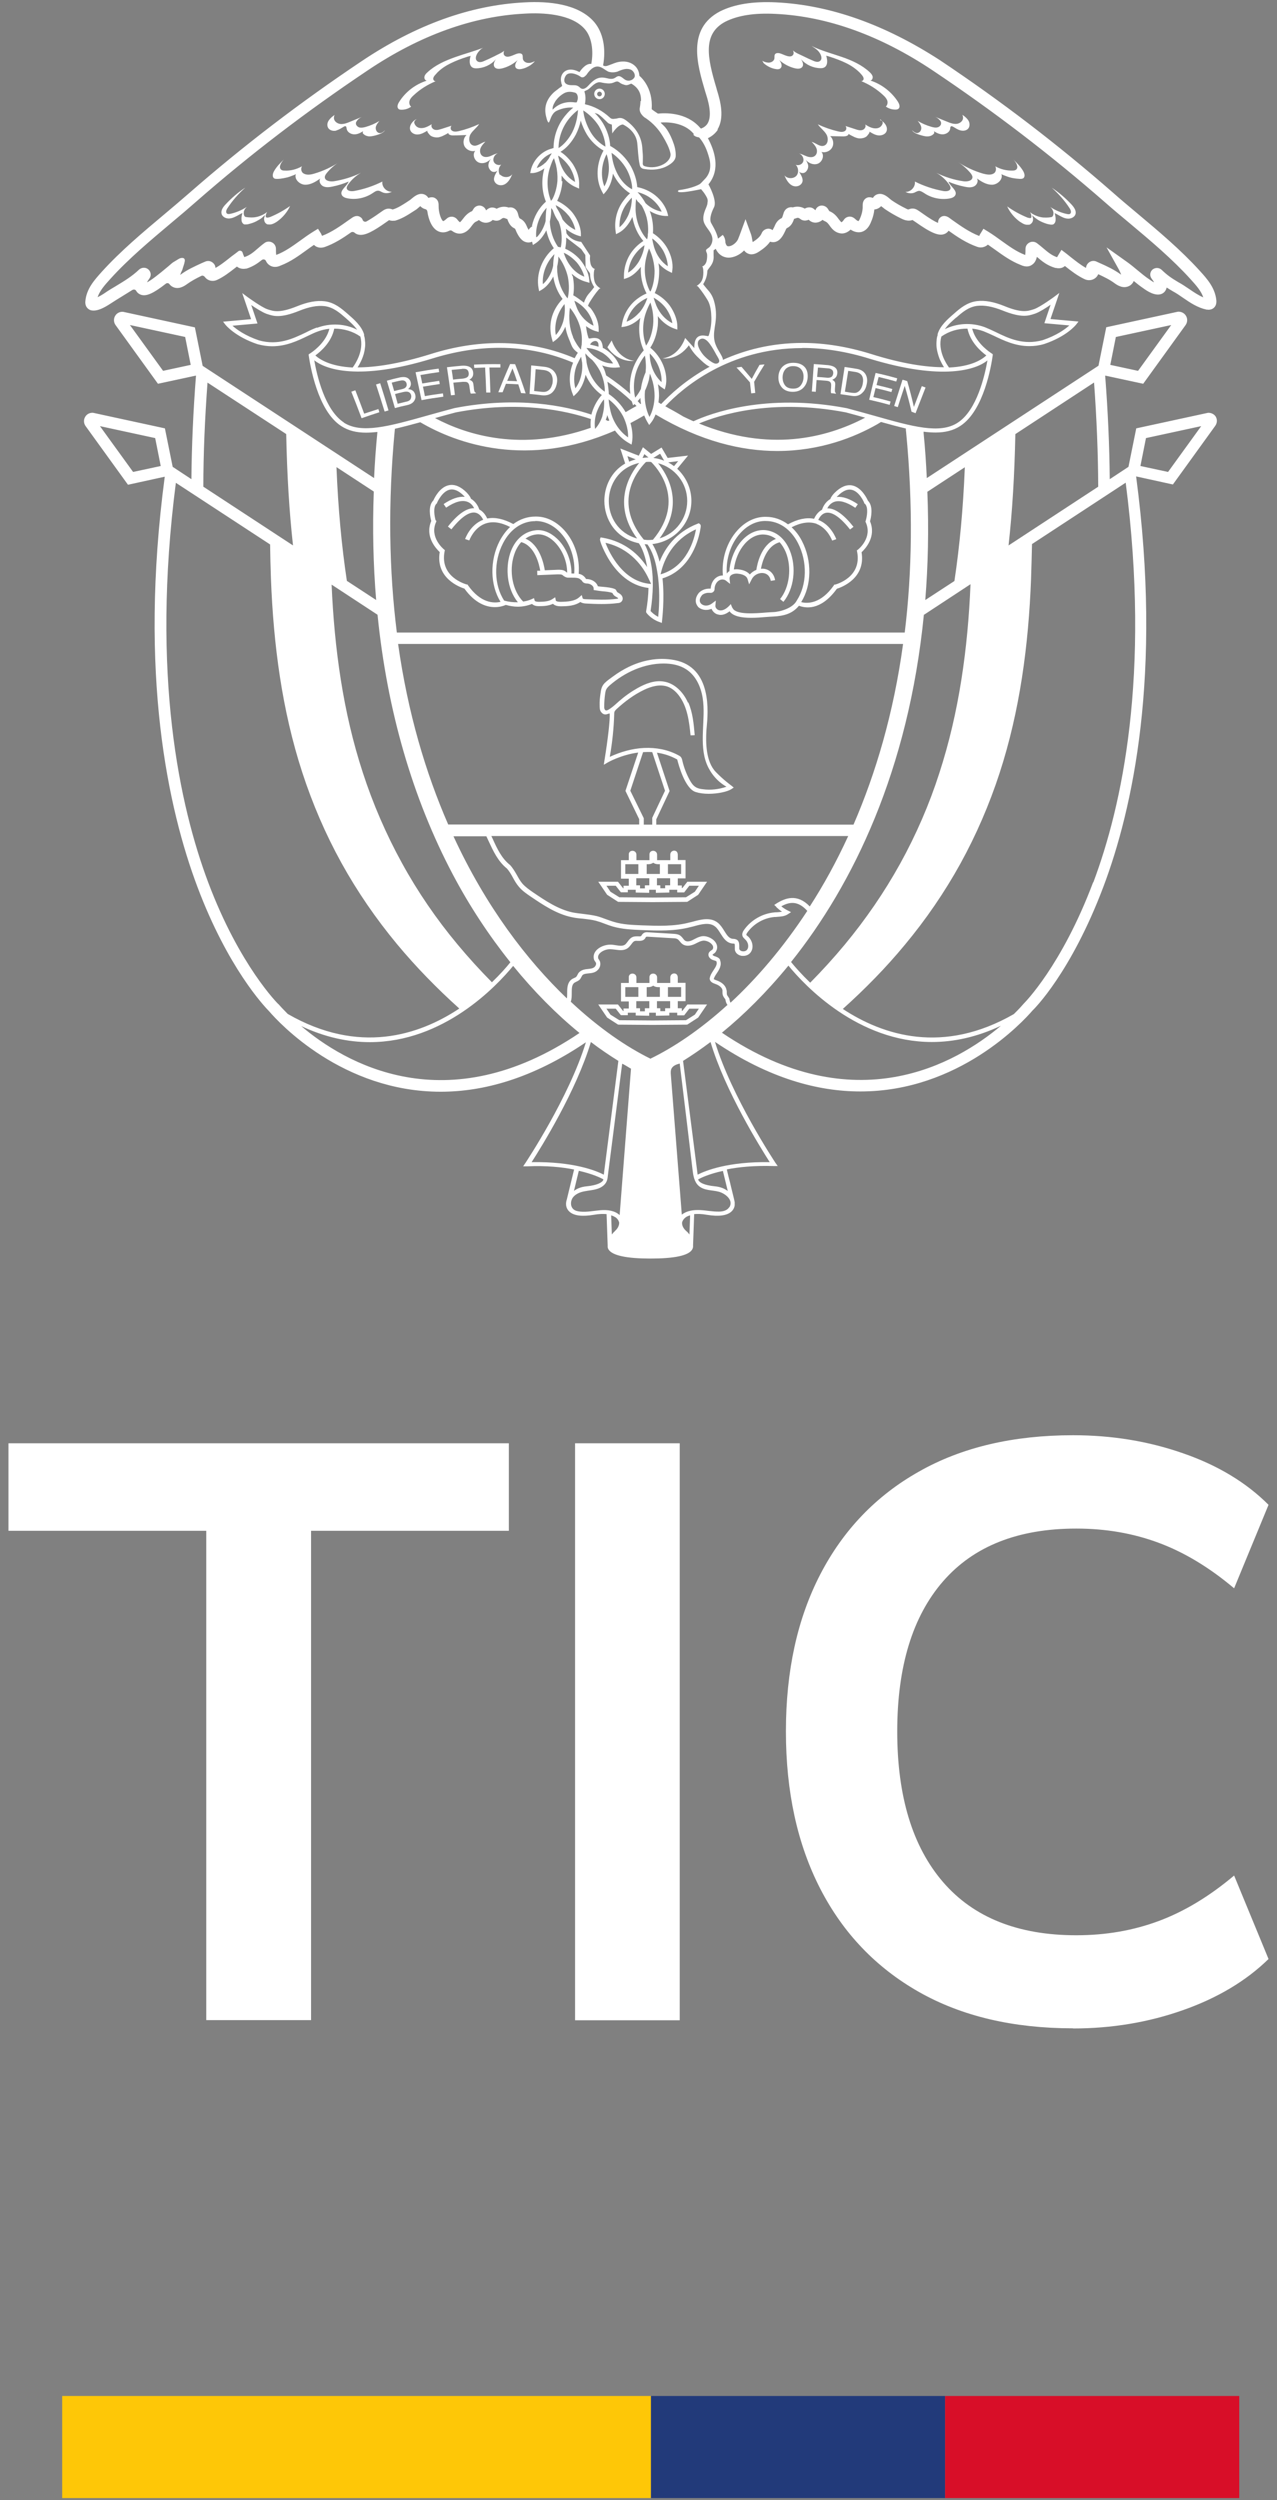 <?xml version="1.0" encoding="UTF-8"?>
<svg id="Layer_1" xmlns="http://www.w3.org/2000/svg" version="1.1" viewBox="0 0 92 180">
  <rect x="0" y="0" width="92" height="180" fill="#808080" stroke="none"/>
  <!-- Generator: Adobe Illustrator 29.0.1, SVG Export Plug-In . SVG Version: 2.1.0 Build 192)  -->
  <defs>
    <style>
      .st0 {
        fill: #223a7a;
      }

      .st1 {
        fill: #fff;
      }

      .st2 {
        fill: #fec707;
      }

      .st3 {
        fill: #d80e28;
      }
    </style>
  </defs>
  <polygon class="st1" points="14.86 145.44 14.86 110.21 .61 110.21 .61 103.91 36.66 103.91 36.66 110.21 22.41 110.21 22.41 145.44 14.86 145.44"/>
  <rect class="st1" x="41.43" y="103.91" width="7.54" height="41.54"/>
  <path class="st1" d="M77.31,146.03c-4.32,0-8.02-.87-11.11-2.62-3.08-1.75-5.45-4.22-7.1-7.42-1.65-3.2-2.48-6.98-2.48-11.34s.83-8.13,2.48-11.31c1.65-3.18,4.01-5.65,7.1-7.39,3.08-1.75,6.79-2.62,11.11-2.62,2.79,0,5.43.43,7.92,1.3,2.49.86,4.55,2.1,6.16,3.71l-2.48,6.01c-1.77-1.49-3.57-2.58-5.42-3.27-1.85-.69-3.83-1.03-5.95-1.03-4.2,0-7.4,1.27-9.6,3.8-2.2,2.53-3.3,6.14-3.3,10.81s1.1,8.29,3.3,10.84c2.2,2.55,5.4,3.83,9.6,3.83,2.12,0,4.1-.34,5.95-1.03,1.85-.69,3.65-1.78,5.42-3.27l2.48,6.01c-1.61,1.57-3.66,2.8-6.16,3.68-2.49.88-5.14,1.32-7.92,1.32"/>
  <path class="st1" d="M50.26,43.66c.21.23.6.34,1,.17.07.17.21.32.39.39.09.03.18.05.27.05.21,0,.43-.09.64-.26.26.37.89.47,1.55.47.38,0,.77-.03,1.1-.06.19-.01.35-.03.47-.03.83-.04,1.42-.22,1.88-.78.42.16,1.54.42,2.73-1.22.34-.11,2.09-.75,1.78-2.63.26-.24,1.08-1.11.61-2.23.07-.24.26-1.08-.15-1.48-.08-.18-.46-.96-1.13-1.1-.41-.08-.84.1-1.27.53-.06.06-.25.26-.31.45-.39.22-.55.62-.6.77-.31.16-.49.47-.57.65-.56-.11-1.19.02-1.88.4-.47-.35-1.01-.54-1.58-.54h0c-.75-.02-1.49.33-2.07.98-.76.84-1.15,2.07-1.04,3.24-.16,0-.32.04-.46.14-.25.17-.4.47-.42.81h0s0,0,0,0c-.33-.02-.61.08-.83.28-.36.42-.27.81-.08,1.02M58.83,37.72c.8.31,1.12,1.19,1.12,1.2l.3-.1s-.36-1.03-1.3-1.39c0,0,0,0,0,0,.09-.18.26-.46.56-.51.31-.06.86.1,1.73,1.2l.25-.19c-.71-.9-1.35-1.35-1.89-1.33.08-.16.23-.36.48-.46.39-.15.91,0,1.54.42l.18-.26c-.58-.39-1.09-.57-1.52-.52.02-.03.05-.06.08-.08.35-.35.68-.5.98-.44.58.11.92.93.92.94v.04s.04.02.04.02c.29.25.15.97.07,1.23l-.02.06.02.05c.51,1.11-.52,1.94-.56,1.97l-.08.06.02.09c.36,1.85-1.51,2.35-1.59,2.37h-.06s-.03.06-.03.06c-.93,1.32-1.88,1.32-2.35,1.2.76-1.21.79-2.98.06-4.39-.2-.4-.46-.73-.75-1,.69-.35,1.3-.43,1.82-.24M50.56,42.86c.18-.17.44-.19.57-.18.13.02.21-.02.26-.07.05-.04.1-.12.09-.23.01-.23.12-.45.29-.57.17-.12.39-.12.54,0l.29.23-.04-.37c0-.1.02-.18.09-.24.12-.11.35-.16.56-.12.13.01.56.08.65.39l.11.37.18-.35c.19-.38.58-.5.85-.46.29.04.48.25.53.56l.31-.05c-.07-.45-.37-.75-.79-.82-.08-.01-.15-.01-.23,0,.09-.48.4-1.66,1.35-1.91.17.19.32.43.44.71.45,1.1.27,2.55-.41,3.38l.24.2c.76-.92.96-2.48.46-3.7-.35-.85-.96-1.37-1.74-1.46-.62-.06-1.24.21-1.74.78-.46.52-.76,1.23-.86,2,0,.02,0,.11-.01.17-.04.02-.08.05-.11.08-.03.03-.06.06-.08.1-.07-1.05.28-2.15.97-2.91.52-.58,1.18-.9,1.84-.88h0c.95,0,1.8.58,2.32,1.59.69,1.34.65,3.02-.09,4.14-.28.55-1.21.82-1.73.83-.12,0-.29.02-.48.03-.75.06-2.14.18-2.4-.3l-.05-.08-.09-.23c-.22.26-.55.55-.89.43-.12-.05-.24-.18-.22-.33l.03-.35-.28.21c-.31.23-.64.17-.79,0-.14-.15-.11-.38.07-.59M52.87,41c.09-.71.36-1.36.78-1.84.43-.49.95-.73,1.47-.67.29.03.55.14.78.31-1.08.43-1.35,1.83-1.41,2.23-.18.07-.34.18-.47.33-.16-.19-.43-.32-.77-.36-.11-.02-.24-.02-.38,0"/>
  <path class="st1" d="M31.68,39.75c-.31,1.88,1.44,2.52,1.78,2.63.78,1.08,1.6,1.33,2.19,1.33.38,0,.66-.1.79-.16.29.08.58.13.86.13.35,0,.7-.07,1.03-.2.09.09.24.17.54.16.3,0,.66-.02.97-.17.11.12.3.18.56.18.52,0,1.02-.04,1.41-.31.09.06.21.1.38.11.76.04,1.55.07,2.31-.03.18,0,.31-.1.35-.24.04-.15-.03-.31-.18-.42-.03-.02-.06-.04-.09-.06-.05-.03-.11-.06-.13-.09,0-.01-.01-.02-.02-.04-.02-.04-.04-.08-.08-.13l-.05-.03c-.23-.1-.54-.13-.85-.16-.13-.01-.26-.02-.38-.04-.09-.3-.42-.5-.76-.52-.03,0-.08,0-.09-.01-.01,0-.03-.04-.04-.06-.01-.02-.02-.03-.04-.05-.12-.15-.28-.23-.45-.26.09-1.15-.29-2.31-1.04-3.14-.58-.63-1.29-.98-2.02-.98h-.06c-.58,0-1.12.19-1.59.54-.69-.37-1.32-.51-1.88-.4-.08-.18-.26-.49-.57-.65-.05-.15-.21-.54-.6-.77-.06-.19-.25-.38-.31-.45-.43-.43-.86-.61-1.27-.53-.67.13-1.05.92-1.13,1.1-.41.4-.22,1.23-.15,1.48-.48,1.12.35,1.99.6,2.23M41.89,41.76l.02.04s.07.11.14.15c.08.05.17.06.26.06.21.01.45.16.46.35v.12s.13.02.13.02c.16.03.34.05.51.07.26.02.52.05.71.12,0,0,0,.01.01.02.01.02.02.05.04.07.06.1.16.16.24.2.02.02.05.03.07.04.05.04.06.07.06.07,0,0-.02.01-.08.02-.75.1-1.52.06-2.27.03-.15,0-.21-.04-.21-.06l-.07-.24-.18.16c-.33.29-.83.32-1.35.33-.15,0-.32-.03-.34-.1l-.04-.23-.2.13c-.25.17-.57.19-.96.2-.18,0-.3-.03-.32-.09l-.05-.18-.17.08c-.18.08-.39.14-.61.17-.76-.76-1.04-2.19-.65-3.37.08-.26.24-.61.51-.91.99.27,1.3,1.61,1.37,2.06h-.22s.01.32.01.32l1.47-.06c.14,0,.26,0,.33.04.14.13.29.2.43.2.09,0,.18,0,.27,0,.26,0,.52,0,.65.17M37.84,38.79c.21-.15.46-.27.78-.31.43-.06.89.12,1.29.5.59.56.95,1.42.95,2.25-.04-.02-.08-.05-.13-.1-.17-.12-.39-.11-.54-.11l-.94.04c-.07-.45-.36-1.86-1.42-2.29M38.58,37.51h0c.66,0,1.31.3,1.83.88.68.75,1.04,1.85.96,2.9-.05,0-.1,0-.14,0-.02,0-.04,0-.06,0,.01-.92-.38-1.9-1.05-2.52-.48-.45-1.03-.66-1.55-.59-.84.1-1.51.71-1.82,1.67-.34,1.05-.24,2.53.56,3.51-.33.01-.68-.03-.99-.12-.73-1.12-.77-2.8-.08-4.13.52-1.01,1.37-1.59,2.32-1.59M31.39,37.48c-.08-.26-.22-.98.07-1.23l.03-.03v-.03s.36-.83.93-.94c.3-.06.64.09.99.44.02.02.05.05.07.08-.43-.04-.94.13-1.52.52l.18.26c.63-.43,1.15-.57,1.54-.42.25.09.4.3.48.46-.54-.02-1.18.42-1.89,1.32l.25.2c.87-1.1,1.42-1.26,1.73-1.2.3.06.48.34.56.51,0,0,0,0,0,0-.94.36-1.29,1.35-1.3,1.39l.3.1s.31-.89,1.12-1.2c.52-.2,1.13-.12,1.82.23-.29.27-.54.61-.75,1-.73,1.41-.69,3.18.06,4.39-.48.11-1.43.11-2.35-1.2l-.03-.05h-.06c-.08-.03-1.95-.53-1.59-2.38l.02-.09-.07-.06s-1.07-.86-.56-1.97l.02-.05-.02-.06Z"/>
  <path class="st1" d="M46.72,42.34c-.01.52-.07,1.08-.17,1.67v.07s.03.05.03.05c.01.02.34.45.92.65l.18.07.02-.19c0-.06.19-1.48.03-3.02,1.92-.59,2.52-2.53,2.69-3.35.1-.48.07-.5,0-.56l-.07-.06-.08.03c-1.63.63-2.39,1.83-2.75,2.74-.13-.5-.3-.92-.52-1.27,1.58-.17,2.81-1.5,2.81-3.11,0-.91-.4-1.73-1.02-2.31l.78-.95-1.47.17-.44-.75-.75.46-.59-.48-.3.61-1.33-.52.35,1.08c-1.02.59-1.5,1.67-1.5,2.69,0,1.29.78,2.7,2.48,3.05.07.09.43.62.6,1.72-.55-.84-1.54-1.83-3.22-2.12l-.13-.02-.04.12c-.05.13.33,1.01.73,1.62.52.79,1.41,1.74,2.75,1.9M47.65,41.11c.21-.81.81-2.24,2.49-3-.12.71-.64,2.7-2.55,3.24l.06-.24ZM48.85,33.21l-.29.35c-.13-.1-.27-.19-.42-.27l.71-.09ZM49.51,36.07c0,1.26-.84,2.34-1.99,2.69,1.85-2.49.55-4.61-.11-5.41,1.21.32,2.1,1.42,2.1,2.72M47.56,32.67l.29.5c-.25-.1-.51-.17-.78-.2l.48-.3ZM46.43,32.7l.29.24s-.03,0-.05,0c-.13,0-.26.02-.38.03l.13-.27ZM45.8,33.07c-.16.05-.32.1-.47.17l-.13-.4.6.23ZM43.86,36.07c0-1.15.69-2.41,2.19-2.74-.66.79-2,2.92-.15,5.44-1.39-.38-2.04-1.59-2.04-2.7M46.54,33.26s.09-.01.14-.01c.08,0,.15,0,.23.01.32.31,2.58,2.67.13,5.6-.12.01-.23.02-.35.02-.11,0-.21-.02-.31-.03-2.42-2.94-.15-5.29.17-5.6M46.44,39.18c.07,0,.14.01.21.02.33.47.56,1.11.69,1.9l.05.31.02.14c.15,1.21.06,2.4.01,2.86-.28-.14-.47-.33-.55-.42.1-.63.15-1.23.16-1.79v-.15s-.01-.49-.01-.49h0c-.07-1.26-.38-2.01-.58-2.38M46.72,41.64l.19.4h-.02c-2.01-.14-2.99-2.24-3.27-2.96,1.84.42,2.73,1.77,3.1,2.56"/>
  <path class="st1" d="M36.04,12.63c-.13-.16-.14-.43-.05-.61.03-.05.06-.1.1-.15,0,0,.02-.01.02-.02-.18.08-.44,0-.53-.19-.11-.23.04-.53.28-.62-.2.03-.38.14-.56.21-.19.07-.42.09-.57-.04-.15-.12-.18-.36-.11-.54s.21-.33.35-.47c-.31.07-.59.37-.89.27-.31-.1-.34-.54-.18-.81.16-.27.45-.46.62-.73-.47.22-.96.39-1.46.51-.18.04-.38.07-.52-.05-.1-.08-.09-.26-.01-.34l-.71.23c-.17.05-.34.11-.51.06-.17-.05-.29-.25-.2-.4-.25.15-.53.31-.82.28-.18-.02-.31-.1-.4-.26-.1-.18-.03-.27.13-.39-.28.11-.56.46-.47.78.07.23.34.36.58.33.24-.02.46-.15.67-.28-.09.05.17.33.21.36.17.12.42.16.62.12.12-.03.23-.07.34-.13.04-.02.32-.15.32-.19,0,.15.22.2.38.19.31,0,.63-.02.94-.03-.22.2-.28.56-.14.82.15.26.48.4.77.32-.24.27-.05.75.3.86.3.09.62-.05.83-.29-.03.04-.05.08-.08.12-.02.04-.04.09-.06.13-.03.09-.05.2-.04.29.01.08.05.17.1.24.05.07.11.12.18.15.04.01.08.02.12.02.1,0,.18-.04.25-.1-.05.09-.11.18-.15.27-.05.09-.08.19-.1.3-.03.24.18.45.4.48.13.02.27,0,.39-.07.26-.15.41-.44.53-.72-.2.27-.66.28-.88.02"/>
  <path class="st1" d="M24.23,9.39c.2-.05.37-.17.54-.27.05-.03.11-.05.15-.02.04.03.04.09.05.14.02.24.26.41.51.43.24.02.47-.09.67-.22,0,.04-.01.09-.02.13.1.15.29.23.48.24.18,0,.37-.05.54-.1.23-.07.47-.15.59-.35-.11.11-.25.24-.41.21-.18-.03-.28-.23-.26-.41.03-.18.15-.32.26-.46-.31.19-.64.33-.99.43-.14.04-.3.07-.44.04-.14-.04-.27-.17-.26-.31,0-.08.06-.15.11-.22.09-.1.19-.17.31-.23-.28.12-.57.23-.85.35-.21.09-.43.17-.66.16-.23-.02-.46-.17-.49-.39-.01-.09,0-.18.05-.26-.04.02-.08.05-.11.07-.14.11-.28.24-.36.4-.08.16-.08.37.04.51.13.15.36.19.56.14"/>
  <path class="st1" d="M38.53,4.41s-.06.03-.08.03c-.02.01-.05.02-.07.03-.1.04-.21.07-.32.06-.17,0-.35-.11-.39-.28-.02-.11.01-.24-.05-.33-.07-.09-.2-.09-.31-.07-.26.05-.79.43-1,.1-.03-.05-.03-.12-.02-.18,0-.04.02-.08.04-.12-.23.19-.46.26-.71.4-.26.13-.52.25-.78.36-.16.07-.38.11-.5-.05-.15-.18.01-.49.14-.64.14-.16.14-.17.32-.28-.69.27-1.27.41-2,.67-.73.26-1.46.58-2.02,1.11-.09.08-.18.18-.2.3-.03.12.04.26.16.29-.82.26-1.54.81-1.99,1.54-.1.15-.17.37-.04.49.06.06.15.06.24.06.24,0,.48-.08.67-.22-.13-.1-.16-.29-.11-.44.05-.15.17-.27.29-.38.47-.44,1.02-.78,1.61-1.02-.09.04-.19-.06-.2-.16,0-.1.06-.19.12-.26.06-.07.12-.13.18-.2.27-.27.6-.49.95-.66.37-.18.75-.33,1.14-.45.05-.02.11-.04.16-.05.02,0,.15-.03.15-.05-.12.37-.14.91.38.91.54,0,1.08-.24,1.43-.65-.11.17-.21.39-.09.56.11.15.33.14.52.1.42-.1.82-.31,1.14-.6-.13.17-.26.43-.1.58.02.02.04.03.06.04.09.04.2.04.3.02.15-.03.29-.07.42-.14.18-.08.34-.19.48-.33.01-.01.1-.09.07-.1"/>
  <path class="st1" d="M27.55,13.07c-.64.32-1.32.55-2.03.68-.21.04-.5.01-.54-.19-.01-.09.04-.18.09-.26.24-.35.57-.65.94-.86-.61.3-1.27.5-1.95.61-.27.04-.65-.02-.66-.29,0-.11.07-.21.14-.3.26-.32.58-.6.93-.81-.56.37-1.18.66-1.83.85-.26.08-.57.13-.8-.03-.15-.11-.18-.36-.08-.5-.39.22-.83.34-1.28.31-.08,0-.17-.01-.23-.07-.21-.19.03-.54.21-.74-.26.26-.52.51-.71.84-.1.17-.16.42,0,.53.06.04.14.04.22.04.15,0,.31-.02.46-.05.1-.02.19-.04.28-.06.11-.03.22-.07.32-.11.05-.02.27-.09.29-.14-.15.37.26.77.66.78.4.01.77-.22,1.1-.45-.14.18,0,.46.2.56.21.1.45.07.68.02.4-.08.78-.2,1.16-.36-.14.36-.67.64-.49.98.08.14.25.2.41.23.63.12,1.3-.03,1.83-.39.12-.08.24-.17.38-.16.11,0,.21.08.31.12.21.09.47.07.67-.05-.39.03-.75-.36-.68-.74"/>
  <path class="st1" d="M19.15,15.64c-.02-.09,0-.19.04-.28.01-.03.04-.05.05-.08-.04,0-.07.04-.1.06-.04.02-.07.05-.11.07-.07.04-.15.08-.23.11-.16.07-.33.11-.5.13-.12.01-.23.01-.35,0-.06,0-.12-.01-.18-.02-.05,0-.1-.01-.14-.05-.04-.05-.06-.11-.07-.17,0-.06,0-.13.01-.19,0-.02.01-.03.02-.05.02-.05.04-.11.08-.15.04-.04.07-.09.12-.13-.37.24-.79.42-1.22.51-.07.01-.14.02-.2-.01-.13-.08-.07-.27.01-.39.36-.56.8-1.05,1.3-1.5-.53.35-1.01.77-1.44,1.23-.18.19-.35.44-.27.69.07.21.33.33.56.31.23-.02.44-.13.64-.24.05-.03.11-.06.16-.09.05-.03.1-.04.14-.07-.05.16-.09.33-.07.5,0,.08.02.15.06.21.04.06.1.12.17.12.08,0,.17,0,.25-.02.12-.03.23-.06.34-.1.17-.06.33-.15.48-.24.12-.07.21-.15.31-.25.02-.02.04-.05.07-.05,0,.03,0,.06-.02.09-.01.04-.02.07-.03.11-.01.08,0,.16.02.23.03.09.1.17.18.21.04.02.08.02.12.02.05,0,.09.01.14,0,.17-.02.32-.11.46-.2.41-.29.74-.68.95-1.13-.45.32-.94.59-1.45.8-.06.02-.26.08-.29-.01"/>
  <path class="st1" d="M63.42,8.59c.15.13.23.21.13.39-.09.16-.22.24-.4.26-.29.03-.57-.12-.82-.28.09.14-.03.35-.2.4-.17.05-.34,0-.51-.06l-.71-.23c.08.08.09.25-.01.34-.14.12-.35.09-.52.05-.51-.12-1-.29-1.46-.51.18.27.46.45.62.73.16.27.13.71-.18.81-.3.1-.58-.2-.89-.28.14.14.28.29.35.47.07.18.05.41-.11.54-.15.13-.39.11-.58.04-.19-.07-.36-.17-.56-.21.24.09.39.39.28.62-.09.19-.35.27-.53.19,0,0,.02.01.02.02.04.04.08.09.1.15.09.18.08.45-.05.61-.22.26-.68.24-.88-.02.12.28.27.57.53.72.12.07.25.09.38.07.23-.03.44-.24.4-.48-.01-.1-.05-.2-.1-.3-.05-.09-.1-.18-.15-.27.07.06.15.1.25.1.04,0,.08,0,.12-.02.08-.03.14-.09.18-.15.05-.07.09-.16.1-.24.02-.1,0-.2-.04-.29-.02-.05-.04-.09-.06-.13-.02-.04-.05-.09-.07-.12.2.23.53.38.83.29.35-.11.54-.59.3-.86.29.08.63-.06.77-.32.15-.26.08-.62-.14-.82.32,0,.63.02.95.02.16,0,.37-.04.38-.19,0,.04.28.17.32.19.11.06.22.1.34.13.2.04.46,0,.62-.12.04-.03.29-.31.21-.36.21.13.42.26.67.28.24.02.52-.1.58-.33.09-.32-.19-.67-.47-.78"/>
  <path class="st1" d="M66.12,9.58c-.16.02-.3-.1-.42-.21.12.2.37.28.59.35.18.05.36.11.54.1.18,0,.38-.08.48-.24,0-.04-.01-.09-.02-.13.2.13.43.24.67.22s.48-.19.5-.43c0-.05,0-.11.05-.14.04-.03.1,0,.15.02.17.1.34.22.54.27.2.05.43.02.56-.14.11-.14.11-.35.04-.51-.08-.17-.22-.29-.36-.4-.04-.03-.08-.05-.11-.07.04.08.06.17.05.26-.03.22-.27.38-.49.39-.23.01-.45-.07-.66-.16-.28-.11-.57-.23-.85-.35.12.06.22.13.31.23.06.06.11.13.11.22.01.15-.12.28-.26.31-.14.04-.3,0-.44-.04-.35-.1-.68-.24-.99-.43.12.14.23.29.26.46.03.18-.08.39-.26.41"/>
  <path class="st1" d="M54.98,4.51c.14.14.31.25.48.33.13.06.28.11.42.13.1.02.21.03.3-.02.02-.01.05-.03.06-.05.15-.15.03-.41-.1-.58.32.29.72.5,1.14.6.18.04.4.05.52-.1.12-.16.02-.39-.09-.56.35.41.89.65,1.43.65.53,0,.5-.54.38-.91,0,.02.13.04.15.05.05.02.11.03.16.05.39.13.78.27,1.14.45.35.17.67.39.95.66.06.06.12.13.18.2.06.08.12.16.12.26,0,.1-.11.2-.2.16.59.24,1.14.58,1.61,1.02.12.11.23.23.29.38.05.15.02.34-.1.44.19.14.43.22.67.22.08,0,.17,0,.24-.06.14-.12.06-.34-.03-.49-.46-.72-1.18-1.28-1.99-1.54.12-.02.18-.17.16-.29-.03-.12-.11-.21-.2-.3-.56-.53-1.29-.86-2.02-1.11-.73-.25-1.48-.45-2.18-.79.18.12.37.23.51.4.13.15.29.46.14.64-.12.15-.34.11-.5.04-.26-.11-.52-.23-.78-.36-.26-.13-.49-.2-.71-.4.02.04.03.08.04.12.01.06.01.12-.02.18-.2.33-.74-.05-1-.1-.11-.02-.24-.02-.31.07-.07.09-.03.22-.05.33-.04.17-.22.27-.39.28-.11,0-.22-.02-.32-.06-.02,0-.05-.02-.07-.03-.02,0-.06-.04-.08-.03-.03,0,.06.08.07.1"/>
  <path class="st1" d="M65.89,13.86c.1-.04.2-.11.31-.12.14,0,.26.09.38.16.52.36,1.2.5,1.83.39.16-.03.33-.09.41-.23.18-.34-.35-.62-.49-.98.37.16.76.28,1.16.36.23.05.47.08.68-.02.21-.1.34-.38.21-.57.33.23.7.46,1.1.45.4-.01.81-.41.66-.78.02.05.24.12.29.14.1.04.21.08.32.11.09.02.18.05.28.06.15.03.31.04.46.05.07,0,.15,0,.22-.04.17-.11.1-.36,0-.53-.19-.32-.45-.57-.71-.84.18.19.42.55.21.74-.06.05-.15.07-.23.07-.45.02-.89-.09-1.28-.31.09.14.07.39-.08.5-.22.16-.53.1-.8.03-.65-.19-1.27-.48-1.83-.85.35.22.67.5.93.81.07.09.14.19.14.3-.01.27-.39.33-.66.29-.68-.1-1.34-.31-1.95-.61.38.21.7.51.94.86.05.08.1.17.09.26-.03.21-.33.23-.54.19-.7-.13-1.39-.36-2.03-.68.06.38-.3.77-.68.74.2.12.46.14.67.05"/>
  <path class="st1" d="M73.51,15.98c.14.1.29.19.45.2.05,0,.09,0,.14,0,.04,0,.08,0,.12-.03.08-.05.15-.12.18-.21.03-.07.03-.15.02-.23,0-.04-.02-.07-.03-.11,0-.03-.02-.06-.02-.09.02,0,.05.03.06.05.1.09.2.17.32.25.15.1.32.18.48.24.11.04.22.08.34.1.08.02.16.03.25.02.07,0,.14-.07.17-.12.04-.06.06-.14.06-.21.01-.17-.02-.34-.07-.5.05.03.1.05.14.07.05.03.11.06.16.09.2.11.41.23.64.24.23.02.49-.1.56-.31.08-.25-.1-.5-.27-.69-.43-.46-.91-.88-1.44-1.23.5.45.94.94,1.3,1.5.08.12.14.32.01.39-.06.04-.13.02-.2.01-.44-.09-.85-.27-1.22-.51.05.04.08.08.12.13.04.04.05.1.08.15,0,.02.01.03.02.05.02.05.02.13.01.19,0,.06-.03.12-.07.17-.03.04-.09.04-.14.05-.06.01-.12.02-.18.02-.12.01-.23,0-.35,0-.17-.02-.34-.06-.5-.13-.08-.03-.16-.07-.23-.11-.04-.02-.07-.04-.11-.07-.03-.02-.07-.06-.1-.06.01.03.04.05.05.08.04.09.06.19.04.28-.02.1-.23.03-.29.01-.51-.21-1-.48-1.45-.8.21.45.54.84.95,1.13"/>
  <path class="st1" d="M45.69,25.98c-1.24-.17-1.62-1.47-1.62-1.47l-.31.49c.82,1.17,1.92.98,1.92.98"/>
  <path class="st1" d="M43.19,6.38c-.21,0-.38.17-.38.38s.17.38.38.38.38-.17.38-.38-.17-.38-.38-.38M43.19,6.94c-.09,0-.17-.08-.17-.17s.08-.17.17-.17.17.08.17.17-.08.17-.17.17"/>
  <path class="st1" d="M87.59,30c-.12-.19-.34-.29-.56-.28l-5.17,1.12-.56,2.77-1.35.89c-.02-2.38-.13-4.89-.33-7.46l2.74.59,3.05-4.22c.15-.21.16-.48.02-.69-.12-.19-.34-.29-.56-.28l-5.17,1.12-.56,2.77-12.37,8.09c-.05-1.06-.12-2.14-.23-3.24,0-.04,0-.07,0-.1.3.04.59.06.86.06.68,0,1.28-.14,1.78-.47,1.72-1.11,2.25-4.43,2.34-5.09v-.08s-.16-.11-.16-.11c-.32-.22-1.1-.84-1.32-1.73.27.03.55.09.82.19.23.09.49.21.75.33.71.34,1.54.74,2.55.74.33,0,.69-.04,1.06-.15,1.62-.54,2.27-1.36,2.3-1.39l.18-.23-2.02-.18.64-1.88-.4.3s-.96.7-1.4.86l-.09.03c-.38.12-.82.27-2.06-.24-.76-.31-1.42-.43-1.99-.36-.72.09-1.23.53-1.67.92-.44.38-.99.86-1.16,1.46v.08c-.04.1-.06.2-.07.3v.04s0,0,0,0c-.02.19-.02.38,0,.57.04.28.12.55.22.81.09.2.19.39.31.58,0,0,0,0,0,0-1.25,0-2.96-.23-5.27-.96-1.67-.52-3.33-.79-4.92-.79h0c-2.27,0-4.19.52-5.74,1.22,0-.05-.01-.1-.03-.15-.04-.12-.12-.23-.18-.35-.18-.3-.36-.61-.41-.96-.06-.4.02-.79.08-1.19.08-.56.05-1.08-.1-1.59-.09-.31-.23-.56-.44-.79-.08-.09-.16-.19-.24-.29-.03-.04-.07-.09-.1-.13.19-.31.29-.62.3-.95,0-.03.03-.08.06-.12l.03-.04s.06-.08.09-.12c.05-.07.1-.13.14-.21.11-.19.15-.4.13-.64v-.36c.06-.03.11-.07.15-.11.18.39.5.62.9.64.39.01.84-.2,1.15-.52.07.1.17.19.31.24.34.13.66-.09.77-.16.29-.19.58-.41.79-.71.12.04.23.04.31.03.4-.06.62-.46.76-.76l.03-.06c.06-.15.08-.17.12-.19.3-.14.43-.42.51-.67.04,0,.08-.02.12-.03.13-.06.21-.05.32.04.18.15.41.15.61.06.16.16.37.24.6.2.14-.02.28-.09.4-.19.05.04.12.08.19.11.13.05.21.15.34.33l.05.07c.29.39.6.46.81.47.17,0,.4-.06.63-.28.33.22.61.21.78.17.19-.05.46-.2.65-.62.16-.35.25-.68.28-1,.18-.01.36-.1.49-.24.05.04.09.08.13.1.07.06.13.11.18.14.36.24.74.46,1.13.65.12.06.27.13.45.15.16.02.28-.01.37-.04.04.03.1.07.18.12,1.08.76,1.75,1.12,2.22.84.06-.04.13-.09.2-.19.63.45,1.29.89,2.06,1.16.16.06.33.06.48.01.12-.04.22-.1.29-.17.17.12.34.24.51.36.57.41,1.17.84,1.84,1.1.4.19.67.11.82,0,.21-.13.31-.35.36-.58.36.31.74.63,1.33.8h.04c.31.07.52-.02.65-.14.44.35.89.7,1.42.95.26.12.55.09.77-.08.11-.09.17-.18.21-.28.43.2.83.39,1.19.66.17.12.63.45,1.11.15.1-.07.2-.17.26-.32.23.19.47.38.71.54.22.16.88.62,1.36.36.1-.06.25-.18.3-.43.14.09.29.18.46.28.24.13.48.29.72.46.51.35,1.04.71,1.69.85h.04s.07.01.1.01c.15,0,.28-.04.38-.13.15-.13.21-.31.19-.55-.09-.9-.67-1.55-1.2-2.13-1.36-1.5-2.96-2.84-4.51-4.14-.58-.49-1.19-.99-1.76-1.5-3.93-3.43-8-6.55-12.45-9.52C63.77,1.78,59.82.36,55.92.17c-1.68-.08-3.01.13-4.05.65-2.4,1.26-1.63,3.85-1.07,5.75l.05.16c.34,1.03.38,1.76.12,2.17-.1.16-.26.28-.47.36,0-.01-.02-.02-.02-.02l-.05-.05c-.99-1.14-2.56-1.06-3.03-1.01-.18-.12-.36-.24-.45-.32.05-.72-.11-1.38-.46-1.91-.12-.18-.25-.34-.41-.48,0,0-.01-.01-.02-.02,0,0,0-.02,0-.03-.02-.26-.13-.5-.31-.67-.22-.21-.53-.33-.88-.32-.31,0-.58.1-.79.19l-.06.02c-.18.07-.36.15-.48.11-.02,0-.06-.02-.09-.04.22-1.23,0-2.36-.63-3.11-1.15-1.35-3.36-1.52-5-1.43-3.9.19-7.85,1.61-11.76,4.23-4.45,2.98-8.52,6.09-12.45,9.52-.57.5-1.18,1.01-1.76,1.5-1.55,1.3-3.15,2.64-4.52,4.15-.51.57-1.1,1.21-1.18,2.11-.04.37.17.54.27.6.09.06.2.08.33.08.31,0,.71-.17,1.21-.5.29-.19.58-.37.86-.54.23-.14.47-.29.71-.44.1-.06.23-.04.28.06.08.14.19.21.27.25.42.21.99-.08,1.86-.76.08-.07.21-.06.27.03.05.07.11.12.17.16.46.29.92-.04,1.1-.17.32-.23.66-.41,1.03-.59.08-.04.18,0,.24.07.03.05.08.09.13.14.21.17.51.2.76.08.48-.22.89-.54,1.29-.85.05-.04.09-.07.14-.11.14.12.35.2.65.15h.04c.47-.15.8-.38,1.1-.62.1-.08.25-.05.3.07.06.13.15.24.28.32.16.1.43.18.8,0,.7-.27,1.29-.7,1.87-1.12.17-.12.34-.25.51-.36.07.07.16.14.28.17.15.05.32.04.48-.01.71-.25,1.33-.65,1.91-1.06.08-.05.18-.04.25.02.08.07.17.12.28.14.46.11,1.09-.25,2.01-.9.08-.06.15-.1.2-.14.08.03.21.06.37.04h.06c.49-.14.9-.4,1.3-.66l.22-.14s.11-.08.17-.14c.03-.03.08-.07.13-.11.1.11.23.19.37.22.08.02.13.09.14.17.08.56.32,1.22.8,1.43.16.07.44.13.78-.05.07-.04.15-.03.21.02.2.15.39.19.53.19.21,0,.51-.08.81-.47l.05-.07c.14-.18.21-.28.34-.33.07-.03.14-.07.19-.11.12.1.25.17.4.19.22.03.44-.04.6-.2.19.09.43.09.61-.06.11-.09.18-.1.32-.04.04.02.08.03.12.04.08.24.21.53.51.67.05.02.06.04.12.19l.03.07c.14.29.36.69.76.75.1.02.23.01.37-.05,0,0,0,.02,0,.02l.05.22.19-.12c.3-.19.57-.53.78-.94.1.47.28.91.54,1.29-.85.7-1.29,1.86-1.1,2.88l.04.22.19-.11c.32-.19.61-.53.83-.95.09.6.32,1.15.67,1.61-.84.88-1.04,1.93-.76,2.9l.06.21.18-.13c.29-.21.54-.56.72-.98.05.29.13.58.24.84.24.55.2.69.66,1.04-.09.12-.16.26-.23.39-1.5-.64-3.32-1.09-5.45-1.09h0c-1.59,0-3.25.26-4.92.79-2.31.72-4.02.96-5.27.96,0,0,0,0,0,0,.12-.18.22-.38.31-.58.11-.26.19-.53.22-.81.03-.19.03-.38,0-.57h0s0-.04,0-.04c-.01-.1-.03-.2-.06-.3v-.08c-.18-.6-.73-1.08-1.17-1.46-.45-.39-.95-.83-1.67-.92-.58-.07-1.23.05-1.99.36-1.24.5-1.68.36-2.06.24l-.09-.03c-.44-.16-1.39-.86-1.4-.86l-.4-.3.64,1.88-2.02.18.18.23s.68.85,2.3,1.39c.37.1.73.15,1.06.15,1.01,0,1.85-.4,2.55-.74.27-.13.52-.25.75-.33.27-.1.54-.16.82-.19-.22.89-1,1.51-1.32,1.73l-.17.11v.08c.1.66.63,3.99,2.35,5.09.51.33,1.1.47,1.78.47.26,0,.53-.02.82-.05-.11,1.12-.19,2.23-.24,3.32l-12.35-8.08-.56-2.77s-5.16-1.12-5.17-1.12c-.22-.02-.44.08-.56.27-.14.21-.13.49.02.69l3.05,4.22,2.74-.59c-.2,2.57-.31,5.07-.33,7.46l-1.35-.89-.56-2.77s-5.17-1.12-5.17-1.12c-.22-.02-.44.08-.56.27-.14.21-.13.49.02.69l3.05,4.22,2.65-.58c-1.89,14.24.24,23.92,2.36,29.55,2.18,5.78,4.76,8.53,5.17,8.95.7.81,5.27,5.78,12.35,5.78,3.06,0,6.59-.94,10.46-3.56-1.21,3.96-4.32,8.63-4.35,8.68l-.17.25h.3c1.4-.06,2.52.06,3.37.23l-.52,2.14c-.07.2-.06.35-.06.35,0,.11.03.35.24.54.32.3.92.37,1.76.23.38-.07.68-.07.92-.05l.08,2.26s0,.08,0,.13c.01.05.03.11.07.17.28.42,1.29.64,3.01.64s2.73-.21,3-.64c.07-.11.08-.22.07-.3l.08-2.26c.24-.02.53-.02.92.05.85.14,1.44.06,1.76-.23.21-.19.25-.43.24-.53,0-.05,0-.1,0-.15-.02-.13-.06-.26-.09-.4-.05-.22-.11-.43-.16-.65-.06-.26-.12-.51-.19-.77-.04-.17-.08-.33-.12-.5,0-.01,0-.03,0-.04.85-.17,1.96-.28,3.36-.24h.3s-.17-.24-.17-.24c-.03-.05-3.15-4.74-4.35-8.7,3.88,2.63,7.41,3.57,10.48,3.57,7.08,0,11.69-5.01,12.39-5.82.12-.11,2.78-2.74,5.11-8.91,2.12-5.62,4.25-15.3,2.36-29.55l2.65.58,3.05-4.22c.15-.21.16-.48.02-.69M80.4,24.26l3.98-.86-2.39,3.3-2-.43.4-2.01ZM11.75,26.7l-2.39-3.3,3.98.86.4,2.01-2,.43ZM9.59,33.98l-2.39-3.3,3.98.86.4,2.01-2,.43ZM73.14,31.26l5.68-3.72c.19,2.59.29,5.11.3,7.5l-6.46,4.23c.27-2.42.43-5.06.49-8.02M66.82,35.4l2.69-1.76c-.12,2.97-.37,5.67-.75,8.19l-2.1,1.37c.2-2.46.26-5.06.15-7.8M66.57,44.26l3.35-2.2c-.19,4.61-.82,9.22-2.25,13.61-.72,2.24-1.67,4.43-2.82,6.51-1.14,2.06-2.49,4.02-4,5.84-.79.95-1.62,1.86-2.48,2.73-.62-.6-1.09-1.13-1.38-1.49,4.46-5.57,8.46-13.79,9.57-25.01M51.87,69.08c-.09-.14-.24-.19-.36-.23l-.06-.02c-.07-.03-.12-.08-.12-.09,0-.01.05-.05.08-.07.04-.03.08-.05.13-.11.17-.23.17-.49,0-.73-.24-.33-.74-.51-1.08-.4-.16.04-.29.11-.43.18-.07.04-.13.07-.2.1-.09.04-.33.12-.48.01-.05-.03-.09-.09-.14-.15-.06-.08-.13-.16-.23-.23-.15-.09-.32-.1-.46-.11l-1.82-.11c-.24-.03-.39.05-.5.26-.04.04-.12.04-.24.03-.1,0-.22,0-.33.03-.19.06-.31.21-.41.35-.06.08-.12.16-.18.21-.17.13-.42.09-.68.05-.12-.02-.25-.04-.37-.04-.34-.01-.82.14-1.07.46-.14.18-.19.39-.12.63.02.05.05.09.08.13.02.02.03.05.05.08.04.08,0,.21-.09.3-.11.11-.28.13-.47.15-.21.02-.45.05-.64.23-.06.06-.1.13-.13.2-.03.06-.06.11-.09.14-.03.03-.08.05-.14.08-.05.02-.11.05-.16.08-.34.23-.35.64-.35,1,0,.16,0,.28-.02.39-2.89-2.76-5.84-6.62-8.17-11.67h2.37c.05.11.1.21.15.32.34.73.68,1.48,1.33,2,.17.19.3.41.43.65.12.22.25.45.43.66.25.3.56.51.87.72.86.58,1.83,1.24,2.93,1.47.27.06.54.09.81.11.33.04.63.07.94.15.22.06.43.13.65.22.18.07.36.13.55.19.69.2,1.4.23,2.1.26,1.17.05,2.38.09,3.54-.22l.17-.04c.57-.16,1.17-.32,1.57,0,.16.12.28.32.4.51.21.33.43.68.87.72.11,0,.13.02.14.02.02.02.02.14.02.22,0,.06,0,.12,0,.2.03.21.19.37.42.43.06.02.12.02.19.02.2,0,.39-.08.51-.23.29-.36.14-.9-.18-1.18l-.03-.02s-.07-.06-.08-.08c0-.01-.01-.06.07-.17.45-.63,1.18-1.05,1.95-1.12.06,0,.12,0,.18-.01.27-.02.55-.03.79-.19l.23-.15-.24-.12c-.16-.08-.32-.18-.46-.3.57-.32,1.19-.43,1.87.33-1.76,2.68-3.66,4.88-5.53,6.61-.04-.06-.06-.15-.08-.25v-.04c-.04-.07-.08-.12-.11-.17-.03-.04-.05-.07-.06-.1-.02-.05-.02-.11-.02-.18,0-.06,0-.12-.02-.18-.06-.31-.32-.56-.75-.7-.12-.04-.15-.07-.17-.08.03-.13.12-.27.22-.42.18-.27.38-.58.23-.96M42.56,30.8c-4.97,1.74-8.91.53-11.22-.7.48-.14.98-.27,1.5-.41,4.54-.87,7.93-.13,9.73.48-.03.21-.03.43-.01.64M44.3,30.99c.28.38.62.69,1.01.91l.19.11.04-.22c.06-.4.02-.86-.12-1.33.33-.17.66-.36.99-.55.07.17.15.34.24.49l.12.2.14-.18c.13-.16.23-.36.32-.58,3.26,1.95,6.23,2.63,8.77,2.63,3.12,0,5.6-1.01,7.21-1.93.02-.01.16-.1.26-.16.64.18,1.24.34,1.79.47,0,.1.01.22.02.26.51,5.3.43,10.1-.1,14.43H28.59c-.55-4.39-.66-9.27-.14-14.67.57-.13,1.17-.29,1.83-.47,2.61,1.54,7.75,3.36,14.02.6M41.23,19.86h0c-.01-.05-.03-.1-.04-.15.31.28.67.49,1.07.59l.21.06-.02-.22c-.04-.47-.28-.99-.66-1.45h0c-.26-.29-.65-.61-1.07-.78.05-.25.08-.52.07-.81l1.08.83.3.43.02.87c.04.07.09.14.14.21.03.04.06.08.09.12l.03.04s.06.09.06.12c0,.33.1.64.3.95-.04.04-.07.09-.1.13-.08.1-.16.2-.24.29-.19.21-.31.43-.4.7-.3-.23-.64-.47-.77-.53.07-.43.06-.91-.04-1.4M41.64,7.93c-.01.2-.04.41-.08.62-.07.34-.18.68-.34.99-.26.49-.62.9-.98,1.12,0-.78.3-1.58.81-2.18.19-.22.39-.41.59-.56M41.4,7.37c-.62-.08-1.15.09-1.57.51,0,0,0,0-.02.01-.01-.17.04-.3.1-.42.06-.11.11-.21.18-.29.14-.18.32-.34.55-.47.13-.07.27-.1.4-.1.12,0,.24.02.35.05.13.03.2.12.23.28.02.12.02.2-.07.43,0,0-.02,0-.02,0-.04,0-.09.01-.13,0M40.46,13.04h0c0-.13,0-.27,0-.4.28.38.64.68,1.06.85l.2.09v-.22c.04-.47-.12-1.02-.44-1.53h0c-.21-.31-.53-.67-.9-.9.42-.25.81-.69,1.11-1.25h0c.16-.32.28-.66.35-1,.11.38.28.73.44,1,.3.49.72.89,1.2,1.16-.52.93-.58,2.07-.11,2.95l.11.2.15-.17c.27-.31.46-.78.53-1.32.29.6.71,1.09,1.23,1.42-.18.15-.34.35-.49.55-.46.61-.66,1.43-.55,2.17l.03.22.2-.1c.38-.2.73-.61.98-1.14.11.65.38,1.26.79,1.73-.39.25-.74.6-.98,1-.27.45-.42.99-.42,1.52v.22l.21-.07c.36-.12.71-.42,1.01-.81-.04.68.11,1.35.41,1.92-.2.08-.4.19-.59.33-.62.43-1.06,1.13-1.18,1.88l-.04.21.21-.03c.38-.06.79-.28,1.15-.63-.16.79-.08,1.63.25,2.33-.24.27-.44.58-.62.94-.33.68-.45,1.46-.35,2.2-.46-.41-1.04-.87-1.74-1.33-.05-.19-.11-.37-.17-.5h0c-.04-.08-.08-.15-.12-.22.27.1.56.16.85.16.08,0,.15,0,.23-.01l.21-.02-.08-.19c-.17-.43-.56-.86-1.05-1.15h0s-.07-.04-.11-.05c-.02-.33-.12-.67-.5-.71-.14-.02-.28,0-.42.03-.03,0-.06,0-.08,0-.02-.01-.03-.04-.04-.06-.09-.27-.14-.55-.17-.83.22.16.45.29.7.36l.21.06v-.22c0-.47-.21-1.01-.57-1.48h0s-.1-.11-.2-.18c.03-.09.07-.17.11-.24.2-.33.41-.64.66-.93.04-.05.09-.09.14-.08-.25-.15-.41-.33-.46-.62-.04-.22-.05-.47,0-.69,0-.04.02-.08.06-.09-.16-.04-.28-.2-.32-.37-.04-.15-.06-.37-.04-.53v-.08s-.64-.98-.64-.98c0,0-.66-.02-1.04-.58,0-.01-.02-.02-.02-.04-.01-.11-.02-.21-.04-.32.26.22.56.39.87.49l.21.06v-.22c-.02-.47-.24-1.01-.6-1.48h0c-.29-.36-.69-.66-1.11-.86.2-.39.34-.88.38-1.41M40.19,11.19c.34.2.65.55.84.82.22.36.36.75.4,1.09-.32-.18-.59-.44-.79-.75-.12-.19-.22-.41-.3-.63-.03-.11-.06-.22-.09-.32-.02-.07-.03-.14-.04-.2M42.02,7.95c.44.28.84.68,1.12,1.12.29.49.46,1.03.48,1.49-.43-.24-.8-.6-1.06-1.03-.3-.51-.5-1.09-.54-1.58M43.7,11.1c.12.34.19.79.16,1.22-.04.43-.15.81-.32,1.1-.28-.71-.22-1.59.16-2.32M44.07,11.01c.43.3.81.71,1.07,1.17.23.42.36.86.4,1.27v.18c-.85-.44-1.39-1.5-1.48-2.62M45.52,14.23s0,.1,0,.15c0,.07-.01.15-.02.23-.03.3-.11.58-.22.85-.17.38-.4.7-.65.9-.02-.59.16-1.21.52-1.7.11-.14.24-.3.37-.43M47.16,19.5c0,.55-.1,1.08-.29,1.48l-.05-.02c-.34-.66-.45-1.47-.3-2.24.06-.27.13-.58.24-.83.24.5.38,1.06.4,1.61M46.99,17.17c.32.23.59.54.79.88.2.37.32.77.33,1.12-.46-.3-.82-.81-.99-1.39-.05-.19-.11-.41-.13-.6M46.17,28.01c-.12.24-.26.45-.41.62-.18-.76-.09-1.61.26-2.32.13-.27.27-.5.44-.71.04.2.06.4.07.62.01.19,0,.39-.02.59-.11.25-.2.52-.27.82-.03.13-.05.26-.07.39M46.18,29.07s-.02.01-.04.02c-.06-.06-.13-.13-.2-.21.07-.07.13-.15.2-.23,0,.14.02.28.04.41M43.85,28.75c.42.32.79.75,1.04,1.22.25.51.38,1.06.36,1.52-.6-.41-1.07-1.09-1.26-1.87-.06-.27-.13-.6-.14-.88M43.89,30.27s-.05.02-.08.04c-.05-.02-.11-.05-.17-.08.03-.07.05-.14.08-.22h0s.02-.09.03-.13c.04.13.09.26.15.39M45.07,29.67c-.3-.52-.73-.98-1.21-1.3,0-.2-.04-.54-.1-.89.74.51,1.33,1.01,1.76,1.42,0,.03.01.05.02.07l.07.21.11-.09s.09.1.14.14c-.01,0-.02.01-.04.02-.17.09-.33.18-.5.28-.08.05-.16.09-.24.14M46.48,28.1c.11-.23.2-.49.27-.76h0c.03-.15.05-.3.07-.44.08.18.14.37.2.57.09.33.14.69.14,1.05-.01.57-.15,1.11-.37,1.5-.28-.57-.39-1.25-.32-1.91M46.81,25.45c.28.27.51.61.65.97.15.38.22.76.2,1.09-.54-.49-.86-1.26-.85-2.06M46.55,24.89c-.27-.72-.29-1.58-.03-2.34.1-.29.21-.54.34-.77.06.19.11.39.15.59.06.34.08.7.04,1.06-.07.57-.25,1.09-.5,1.45M46.03,22.53c-.27.3-.6.53-.89.63.15-.57.52-1.1,1-1.43.17-.12.33-.21.5-.28-.03.1-.08.21-.12.31l-.04.09c-.11.24-.26.48-.44.68M46,14.54c.08.1.16.18.24.27.15.27.27.56.35.86.09.37.12.74.1,1.08l-.02.12s0,.07,0,.11c-.01.07-.02.15-.04.22l-.03.02c-.49-.55-.78-1.32-.81-2.11,0-.16,0-.33.01-.5,0-.08.02-.16.02-.24,0-.01,0-.03,0-.04.06.08.11.16.17.24M45.93,13.83c.37.09.73.26,1.03.5.32.26.58.59.71.91-.42-.08-.83-.29-1.16-.61-.16-.29-.36-.56-.58-.8M46.43,17.67c-.04.37-.19.79-.41,1.17-.22.35-.49.63-.77.79.04-.39.16-.78.36-1.11.21-.34.49-.64.81-.86M43.35,25.37c.35.21.64.5.82.8-.36,0-.72-.11-1.03-.29-.08-.05-.17-.11-.24-.17-.2-.11-.5-.46-.48-.44-.06-.07-.12-.15-.17-.22.38.02.77.14,1.1.33M42.51,24.8s.02-.03.03-.04c.06-.09.12-.14.21-.18.05-.02.09-.03.13-.03s.08,0,.12.03c.03.02.05.04.07.07.02.03.03.06.04.1,0,.05.01.09.01.13,0,.03,0,.05,0,.08-.19-.05-.4-.11-.6-.15M40.95,15.5c.26.33.43.71.5,1.05-.35-.16-.67-.42-.92-.75-.11-.3-.26-.58-.43-.84-.02-.07-.05-.13-.07-.19.35.17.67.43.92.74M40.62,18.2c.36.15.71.45.93.69.27.32.46.69.55,1.03-.34-.13-.65-.35-.89-.63-.26-.3-.46-.67-.59-1.07,0,0,0,0,0-.01M42.28,22.39c.25.33.42.71.48,1.06-.49-.23-.92-.66-1.17-1.21-.07-.18-.16-.39-.21-.59.34.17.66.44.9.74M42.22,25.5c.13.15.28.29.45.42.21.23.39.49.54.76.25.51.38,1.06.36,1.52-.6-.41-1.07-1.1-1.26-1.87-.02-.07-.03-.15-.05-.23-.01-.17-.04-.34-.08-.51,0-.05,0-.09-.01-.14.02.01.04.03.05.04M43.41,29.92c-.12.39-.32.73-.54.96-.05-.36-.02-.74.08-1.09.13-.4.33-.77.56-1.04.04.39,0,.79-.11,1.17M50.36,30.49c1.4-.59,5.19-1.83,10.58-.8.48.13.94.25,1.39.38-2.84,1.49-6.95,2.48-11.97.42M65.06,46.37c-.68,4.97-1.96,9.29-3.57,13h-14.21v-.38l.96-2.04-.91-2.76c.48.07.98.22,1.46.49.1.4.56,2.09,1.32,2.34.28.09.61.13.95.13.66,0,1.34-.15,1.62-.33l.18-.12-.17-.14s-.57-.41-1.12-.98c-.74-.76-.72-2.19-.68-2.94,0-.06.01-.15.02-.26.1-1.07.42-4.34-2.33-4.86-.59-.11-1.19-.11-1.78,0-.52.09-1.02.26-1.5.49-.39.19-.77.42-1.12.68-.2.15-.43.3-.62.49-.22.23-.26.46-.3.77-.04.27-.07.54-.06.82,0,.15,0,.34.09.47.19.27.39.2.53.15.03,0,.06-.02.1-.03.05.4-.14,1.96-.37,3.37l-.05.33.29-.17s.95-.55,2.19-.71l-.92,2.76.99,2.04v.38h-13.76c-1.62-3.71-2.91-8.03-3.61-13h36.36ZM55.93,65.31c.13.12.26.23.41.33-.11.02-.24.03-.37.04-.06,0-.13,0-.19.01-.86.08-1.67.55-2.17,1.25-.05.07-.19.27-.11.47.04.09.11.15.16.2l.02.02c.21.18.31.53.14.75-.09.11-.25.13-.37.1-.05-.01-.17-.06-.19-.17,0-.06,0-.11,0-.16,0-.16,0-.33-.12-.45-.08-.08-.21-.11-.35-.11-.27-.02-.43-.28-.61-.57-.13-.21-.27-.43-.47-.59-.53-.42-1.23-.23-1.85-.06l-.17.04c-1.12.3-2.3.25-3.45.21-.68-.03-1.37-.05-2.02-.25-.18-.05-.35-.12-.53-.18-.22-.08-.45-.17-.68-.23-.33-.08-.66-.12-.98-.16-.26-.03-.52-.06-.78-.11-1.04-.22-1.98-.86-2.81-1.42-.29-.2-.58-.4-.81-.66-.15-.18-.27-.39-.39-.61-.14-.24-.28-.49-.49-.72-.61-.48-.93-1.17-1.26-1.9-.03-.06-.06-.12-.09-.19h25.71c-.85,1.85-1.78,3.54-2.77,5.07-.91-.95-1.78-.6-2.39-.22l-.17.11.15.14ZM45.41,56.93l.92-2.78c.21-.01.43-.02.66,0l.92,2.78-.92,1.95v.49h-.61v-.46l-.97-1.98ZM49.56,50.58c-.32-.73-.95-1.39-1.74-1.51-.66-.11-1.32.15-1.89.47-.48.27-.93.59-1.35.96-.19.17-.37.34-.58.49-.08.05-.22.16-.32.16-.11,0-.15-.14-.15-.23,0-.33.02-.67.07-1,.02-.1.03-.2.08-.29.06-.12.16-.21.26-.3,1.08-.93,2.45-1.56,3.87-1.56.57,0,1.16.11,1.63.42.68.44,1.05,1.24,1.18,2.04.13.8.05,1.61.02,2.42-.03.81-.02,1.64.29,2.39.28.67.78,1.25,1.41,1.6-.55.19-1.14.26-1.71.18-.19-.02-.38-.06-.54-.17-.18-.12-.3-.31-.4-.49-.24-.44-.42-.91-.53-1.39-.02-.1-.05-.2-.11-.27-.04-.05-.11-.09-.17-.12-.75-.41-1.62-.57-2.48-.53-.85.04-1.69.28-2.47.64.18-1.01.29-2.04.32-3.08,0-.05,0-.11.02-.16,0-.01,0-.03.02-.04.03-.06.07-.1.12-.15.6-.55,1.25-1.04,1.98-1.39.54-.26,1.16-.43,1.72-.23.32.12.58.35.79.62.62.81.75,1.87.85,2.88.1,0,.2,0,.3-.01-.07-.8-.14-1.62-.46-2.35M68.89,22.87c.43-.38.88-.77,1.51-.85.52-.06,1.12.05,1.84.34,1.35.54,1.84.38,2.27.24l.09-.03c.3-.11.76-.4,1.09-.63l-.45,1.33,1.8.16c-.3.27-.91.72-1.92,1.06-1.38.38-2.44-.12-3.38-.58-.27-.13-.53-.25-.78-.35-.97-.36-2.03-.29-2.89.14.22-.32.54-.6.83-.85M67.82,24.23c.54-.38,1.2-.58,1.88-.57.2.96.95,1.63,1.36,1.93-.31.29-1.07.8-2.69.87-.19-.26-.83-1.22-.55-2.23M57.8,25.05h0c1.56,0,3.19.26,4.83.77,5.35,1.63,7.73.77,8.51.13-.19,1.08-.76,3.59-2.14,4.48-1.28.84-3.27.28-6.02-.5-.62-.17-1.28-.36-1.97-.54-5.85-1.12-9.87.39-11.05.94-.24-.11-.49-.22-.73-.34-.05-.03-.1-.06-.15-.09-.2-.12-.41-.24-.61-.35-.17-.09-.33-.18-.5-.28-.01,0-.02-.01-.04-.02,1.24-1.31,4.57-4.19,9.86-4.19M51.64,25.59c.03.05.06.1.09.16.04.07.08.14.09.23,0,.18-.21.24-.36.18-.24-.1-.49-.3-.67-.48-.24-.22-.82-1.03-.32-1.27.27-.13.54.17.68.37.19.26.34.54.49.82M51.68,9.34c.53-.85.23-2.04-.03-2.86l-.04-.15c-.65-2.17-1.01-3.9.65-4.77.9-.45,2.09-.64,3.62-.56,3.74.18,7.56,1.56,11.33,4.08,4.42,2.96,8.46,6.05,12.37,9.46.58.51,1.19,1.02,1.78,1.51,1.53,1.28,3.1,2.6,4.43,4.07.38.42.74.82.9,1.29-.35-.15-.68-.37-1.03-.61-.25-.17-.52-.35-.78-.49-.5-.3-.77-.48-1.21-.9-.19-.16-.46-.15-.64,0-.18.16-.22.43-.07.64.1.13.15.21.18.28-.1-.05-.2-.12-.3-.19l-.03-.02c-.29-.19-.59-.44-.88-.68-.24-.2-.48-.4-.72-.57l-1.49-1.06.89,1.6c.06.12.12.24.16.36,0,0,0,0-.01,0-.49-.36-1.03-.61-1.55-.84l-.2-.09c-.18-.09-.39-.07-.55.05-.13.1-.21.24-.22.4-.38-.21-.73-.49-1.1-.78-.1-.08-.2-.16-.3-.24l-.37-.28-.24.4s-.05.08-.07.12c0,0,0,0,0,.01-.39-.13-.66-.36-.97-.62-.15-.13-.31-.26-.48-.39-.16-.12-.37-.14-.54-.05-.18.09-.29.26-.29.46v.03c0,.1,0,.29-.02.41-.01,0-.02-.01-.04-.02-.6-.23-1.12-.61-1.68-1.01-.3-.22-.61-.44-.93-.64l-.36-.22-.22.36c-.04.05-.06.11-.08.16-.7-.27-1.34-.72-1.96-1.16l-.15-.11c-.09-.07-.37-.28-.65-.1-.09.06-.21.18-.21.43-.2-.08-.56-.28-1.2-.74-.11-.08-.19-.13-.22-.15-.28-.2-.51-.16-.68-.09-.01,0-.02,0-.04.01-.05,0-.13-.04-.18-.07-.35-.17-.7-.37-1.02-.59-.03-.02-.06-.05-.1-.08-.21-.18-.51-.44-.86-.37-.16.03-.3.12-.39.28-.2-.07-.37-.07-.51.03-.24.16-.23.45-.23.55.01.29-.05.58-.21.94-.05.11-.09.14-.09.15-.01,0-.07-.01-.18-.1,0,0-.02-.02-.03-.03-.08-.07-.25-.23-.5-.19-.11.02-.26.08-.37.26-.08.11-.14.14-.14.14-.01,0-.06-.03-.14-.14l-.05-.06c-.15-.21-.34-.46-.69-.6-.02-.02-.04-.06-.06-.09l-.05-.08c-.1-.15-.28-.24-.46-.23-.19.01-.35.13-.42.3l-.02.04c-.08-.09-.21-.2-.4-.21-.15-.01-.27.04-.36.09-.27-.15-.56-.18-.86-.09-.15-.03-.27,0-.36.04-.23.11-.3.34-.32.42-.03.09-.08.28-.12.31-.34.16-.45.43-.53.62l-.02.04c-.05.1-.09.17-.11.21-.12-.09-.27-.13-.42-.09-.16.04-.3.15-.36.3-.11.27-.36.46-.65.65h0s-.03-.12-.04-.19c-.02-.12-.04-.25-.09-.39l-.39-1.07-.43,1.17c-.03.07-.05.12-.08.2-.1.32-.49.6-.73.58-.05,0-.14,0-.21-.27,0-.02,0-.04,0-.06-.01-.12-.04-.31-.19-.49l-.34.27c-.1-.5-.45-1.02-.51-1.15-.1-.22-.03-.62.22-1.11.25-.49-.4-1.65-.4-1.65.91-1.1.41-2.49-.04-3.32.31-.15.55-.36.73-.63M49.95,9.7c.07.08.17.16.41.19.01.02.03.03.04.04.36.43.54.89.69,1.43.08.29.11.61.04.91-.06.23-.18.45-.35.62-.11.11-.21.23-.32.33-.02.01-.05.04-.09.06-.27.14-.73.31-1.47.41,0,0-.53.38,1.61-.07.12.14.23.28.32.43.12.2.19.32.14.55,0,.18-.13.41-.19.58-.07.19-.12.39-.11.6.03.5.51.79.63,1.26.07.25,0,.52-.16.72-.06.08-.24.16-.27.24-.03.08.06.21.07.29.02.16,0,.37-.04.53-.05.17-.16.32-.32.37.04.01.05.05.06.09.05.22.04.47,0,.69-.06.29-.22.47-.46.62.06-.01.11.04.14.08.24.29.46.61.66.94.21.35.26.85.27,1.25.01.43-.05.86-.18,1.27,0,.02-.02.05-.04.06-.02.02-.05.01-.08,0-.14-.02-.28-.05-.42-.03-.46.06-.51.52-.51.9l-.66-.73s-.38,1.29-1.62,1.47c0,0,1.07.19,1.89-.94.05.09.1.18.16.27.15.24.35.47.57.67.21.2.44.43.7.57.02.01.05.02.07.03-1.72.94-2.89,2.04-3.5,2.69-.06-.04-.13-.08-.19-.12.02-.15.03-.3.04-.46h0c0-.29-.03-.58-.08-.85.09.09.19.18.3.25l.19.13.06-.22c.11-.43.05-.99-.17-1.53h0c-.2-.49-.53-.93-.93-1.26.27-.4.47-.96.54-1.57h0c.02-.24.02-.47,0-.7.32.42.74.74,1.2.9l.21.07v-.22c0-.47-.2-1.01-.54-1.5h0c-.28-.38-.67-.7-1.09-.91.21-.44.33-1.01.32-1.62h0c0-.18-.02-.36-.05-.53.22.25.48.46.77.6l.2.1.03-.22c.06-.46-.07-1.03-.36-1.55h0c-.25-.44-.62-.82-1.04-1.09.03-.38,0-.8-.11-1.23h0c-.03-.13-.08-.25-.12-.37.35.21.73.34,1.12.36h.21s-.05-.2-.05-.2c-.12-.45-.44-.93-.9-1.3h0c-.37-.29-.82-.49-1.28-.58-.03-.47-.19-.99-.45-1.48h0c-.33-.59-.85-1.11-1.42-1.44l-.08-.04c-.02-.52-.2-1.1-.52-1.64h0c-.17-.27-.37-.52-.6-.74.08.03.14.05.18.06.18.05.61.5.77.65.06.06.18.1.29.13l.03.64s.37-.61.76-.65c0,0,.93.39,1.04,1.33.05.47.07,1.08.17,1.54.02.09.04.18.11.24.07.07.16.09.25.1.57.1,1.2.04,1.7-.26.24-.14.52-.35.54-.66.02-.39-.08-.76-.22-1.11-.09-.23-.19-.45-.31-.65-.06-.11-.13-.21-.21-.31-.09-.11-.19-.19-.29-.29-.03-.03-.04-.05-.05-.07.45-.03,1.67-.04,2.39.83M47.09,21.43c.34.19.66.46.89.77.24.34.41.73.46,1.07-.49-.24-.91-.7-1.15-1.26-.07-.18-.15-.39-.2-.58M46.14,7.29v.1c-.01.11-.02.22-.04.33-.07.3.09.51.27.68.04.04.09.07.14.1.02.01.04.03.06.04.49.34.89.78,1.19,1.29.21.35.45.79.54,1.2.07.35-.23.65-.51.8-.39.21-.87.27-1.3.15-.04-.01-.09-.03-.13-.06-.06-.06-.06-.15-.05-.23,0-.19.01-.37,0-.56l-.02-.25s0-.08-.01-.12v-.03c-.04-.84-.43-1.52-1.2-2.08-.14-.1-.34-.21-.59-.13-.06.02-.12.02-.18.03-.03,0-.05,0-.08.01-.13.01-.21-.01-.3-.1-.53-.49-1.13-.81-1.77-.95,0,0-.01,0-.02-.02.06-.32.06-.6-.04-.91.08-.06.18-.08.27-.14.1-.07.18-.15.27-.23.15-.14.32-.27.52-.29.09,0,.18.02.27.04.07.02.14.02.21.03.18.03.36.03.53-.03.11-.04.21-.11.33-.09.09.02.16.1.24.14.08.05.17.07.26.1.15.05.27,0,.38-.05.03-.01.06-.03.1-.04.49.28.72.68.7,1.25M43.78,5.14c.35.15.72.01.72.01l.06-.03c.24-.1.41-.15.58-.16.17,0,.33.04.42.13.08.07.13.16.15.22.01.04.05.15,0,.26-.03.04-.06.08-.09.11-.16.14-.38.17-.57.07-.14-.08-.25-.22-.41-.26-.17-.04-.26.09-.4.15-.23.1-.49-.02-.74-.05-.49-.06-.81.24-1.12.58-.11.12-.29.27-.46.22-.08-.02-.13-.08-.19-.13-.08-.07-.18-.11-.28-.12-.19-.02-.39.02-.58-.06-.3-.12-.25-.44-.09-.66.22-.28.77-.09,1.01.08.05.03.1.07.16.07.07,0,.12-.02.18-.07l.11-.1c.73-1.09,1.19-.42,1.54-.27M38.37,16.29c-.11.04-.2.13-.29.26-.02-.04-.05-.1-.09-.17l-.02-.05c-.08-.18-.19-.45-.53-.61-.05-.04-.1-.23-.12-.32-.02-.08-.09-.31-.32-.42-.08-.04-.2-.07-.36-.04-.3-.1-.59-.06-.86.09-.09-.05-.21-.1-.36-.09-.18.02-.32.12-.4.21l-.02-.05c-.08-.17-.24-.28-.42-.3-.18-.01-.36.07-.46.23l-.05.08s-.04.07-.06.09c-.34.14-.53.39-.69.6l-.05.06c-.08.11-.13.13-.13.14-.01,0-.07-.04-.16-.15-.04-.06-.17-.23-.41-.25-.1,0-.26.01-.42.17-.13.12-.21.15-.22.15-.13-.05-.34-.6-.33-1.09,0-.11.02-.39-.23-.55-.14-.1-.32-.1-.51-.03-.09-.15-.23-.25-.39-.28-.35-.07-.64.19-.86.37-.04.03-.07.07-.09.07l-.21.14c-.34.22-.67.43-1.01.53,0,0-.02,0-.02,0-.18-.07-.4-.11-.67.07-.06.04-.15.1-.26.18-.39.28-.71.48-.94.61-.1.06-.24.01-.28-.1-.03-.09-.09-.17-.2-.23-.28-.16-.54.05-.64.12l-.13.09c-.62.44-1.26.9-1.96,1.16-.02-.05-.04-.1-.07-.16l-.22-.35-.36.22c-.32.2-.63.42-.93.64-.56.4-1.08.78-1.71,1.02,0,0,0,0-.01,0-.02-.12-.02-.31-.02-.41v-.03c0-.2-.12-.38-.29-.46-.18-.09-.39-.07-.54.05-.18.13-.33.26-.48.39-.31.27-.58.5-.97.62,0-.02-.02-.05-.03-.07-.04-.09-.07-.18-.1-.27-.05-.12-.2-.16-.3-.08-.08.06-.15.12-.22.17-.17.12-.34.25-.51.39-.31.24-.6.47-.92.64,0-.16-.08-.3-.22-.4-.16-.12-.37-.13-.55-.04l-.21.09c-.52.24-1.06.48-1.54.84,0,0-.01,0-.02.01.04-.12.09-.24.15-.35,0-.01.01-.02.01-.03.05-.2.14-.39.17-.6.05-.3-.26-.28-.45-.16l-.36.22s0,0-.01,0c-.07.05-.18.14-.36.3-.72.61-1.23,1-1.54,1.16.03-.07.08-.15.18-.29.14-.2.11-.47-.08-.64-.18-.16-.45-.17-.66,0-.52.5-1.08.83-1.67,1.19-.29.17-.59.35-.89.56-.14.09-.3.18-.44.25.16-.48.52-.88.91-1.31,1.32-1.46,2.9-2.78,4.42-4.06.59-.49,1.19-1,1.77-1.51,3.9-3.41,7.95-6.5,12.37-9.46,3.77-2.53,7.59-3.9,11.33-4.08,1.2-.07,3.35-.01,4.32,1.14.47.55.63,1.51.45,2.48-.45-.06-.85.59-.85.59-.24-.12-.5-.21-.76-.17-.45.07-.67.5-.55.93v.04c.03.06.04.12.06.18-.01.02-.03.05-.06.07-.02.02-.04.03-.06.04-.03.02-.07.05-.1.07-.06.05-.12.1-.18.14-.11.08-.22.17-.32.28-.47.5-.61,1.08-.4,1.75,0,.04.02.07.03.11.22.6.14-.39.69-.65.47-.22.88-.26,1.2-.23-.19.15-.37.32-.54.53-.56.65-.88,1.52-.88,2.38-.04,0-.07.02-.1.03h0s0,0,0,0c-.73.17-1.37.82-1.54,1.57l-.04.2h.2c.33-.03.62-.19.82-.34-.23.8-.19,1.66.11,2.4-.52.46-.87,1.1-1.01,1.76M39.31,15.9c-.02.1-.05.19-.08.27-.13.35-.31.65-.52.87-.02.02-.05.03-.08.04-.06-.74.21-1.54.75-2.12-.05.27-.06.57-.07.84,0,.03,0,.06,0,.1M39.28,11.72c-.19.18-.41.31-.61.38.18-.48.6-.89,1.07-1.06,0,0,0,.01,0,.02-.07.1-.14.23-.2.35-.08.11-.16.22-.25.31M39.59,12.16c.07-.2.14-.42.23-.62.03-.05.06-.1.09-.15.01.03.02.06.03.09.03.13.07.25.11.37.09.38.13.78.11,1.17-.04.49-.17.95-.36,1.31l-.1.13-.02-.04c-.27-.69-.31-1.51-.09-2.25M39.62,15.92c.07-.32.1-.64.09-.92v-.02s.08.09.11.14c.05.13.1.26.15.37.08.17.17.32.28.47.06.15.11.31.14.46.1.49.1.98.01,1.39l-.2-.04c-.36-.52-.57-1.18-.59-1.85M39.94,18.33c-.06.25-.08.54-.09.81-.03.14-.07.28-.11.39-.16.39-.38.72-.63.93-.06-.77.26-1.59.83-2.16,0,0,0,.02,0,.03M40.58,23.13c-.12.4-.31.75-.54.99-.13-.76.11-1.6.63-2.23.06.42,0,.89-.09,1.24M40.9,21.49s-.01-.02-.02-.02l-.08-.1-.03-.04c-.4-.56-.63-1.28-.63-2.01,0-.04,0-.08,0-.12.05-.23.09-.48.09-.73.32.42.56.94.68,1.46.11.56.1,1.13-.02,1.57M41.29,24.27c-.26-.61-.34-1.36-.23-2.11.34.41.61.92.75,1.44.1.37.13.75.1,1.13v.07s-.04.22-.04.22c0,.01,0,0,0,0,0,.05-.01.1-.02.15-.2-.21-.4-.52-.57-.89M41.6,26.2c.08-.17.17-.36.27-.52.02.15.04.3.07.44.02.26.01.52-.04.78-.08.42-.24.79-.45,1.06-.15-.56-.1-1.2.14-1.76M22.83,23.58c-.25.09-.51.21-.78.35-.94.45-2,.96-3.38.58-1.01-.34-1.62-.79-1.92-1.06l1.8-.16-.45-1.33c.33.23.8.52,1.09.63l.09.03c.43.14.93.3,2.27-.24.71-.29,1.31-.4,1.84-.34.62.08,1.07.47,1.51.85.29.26.61.54.83.85-.86-.44-1.93-.5-2.89-.14M24.08,23.66c.68,0,1.34.19,1.88.57.28,1.01-.36,1.97-.55,2.23-1.62-.08-2.39-.59-2.69-.87.41-.3,1.17-.97,1.36-1.93M24.78,30.42c-1.38-.89-1.95-3.4-2.14-4.48.79.64,3.17,1.51,8.51-.13,1.64-.51,3.27-.77,4.83-.77h0c2.08,0,3.85.45,5.31,1.07-.3.72-.32,1.52-.05,2.21l.08.21.17-.16c.33-.3.58-.81.7-1.39.26.6.67,1.11,1.17,1.46-.29.3-.55.75-.71,1.25-.02.05-.02.1-.04.16-1.86-.62-5.29-1.35-9.86-.47-.64.17-1.25.34-1.83.5h0s-.1.03-.14.04c-2.75.77-4.74,1.33-6.02.5M26.93,35.39c-.1,2.67-.04,5.28.17,7.81l-2.11-1.38c-.38-2.52-.63-5.21-.75-8.19l2.69,1.76ZM27.2,44.26c.69,6.89,2.52,13.21,5.43,18.71,1.2,2.27,2.61,4.4,4.14,6.31-.28.35-.73.86-1.33,1.44-.87-.88-1.7-1.79-2.49-2.74-1.51-1.81-2.86-3.78-3.99-5.84-1.15-2.09-2.09-4.27-2.82-6.51-1.43-4.37-2.05-8.95-2.25-13.54l3.31,2.17ZM14.94,27.54l5.68,3.71c.06,2.96.22,5.59.49,8.02l-6.46-4.23c0-2.39.11-4.91.3-7.5M20.05,72.29s-2.78-2.73-5.05-8.76c-2.06-5.49-4.12-14.91-2.33-28.77l6.79,4.44c.01.82.03,1.64.06,2.46.18,4.73.79,9.46,2.26,13.96.73,2.24,1.67,4.43,2.82,6.51,1.14,2.06,2.49,4.02,4,5.84,1.38,1.66,2.89,3.2,4.49,4.64-2.92,1.94-7.25,3.33-12.36.39-.33-.33-.56-.58-.68-.72M21.65,73.85c1.77.84,3.45,1.18,4.99,1.18,5.33,0,9.12-4.02,10.33-5.49,1.49,1.83,3.11,3.47,4.78,4.83-9.61,6.49-16.95,2.15-20.09-.53M38.3,83.67c.67-1.04,3.22-5.13,4.27-8.65.65.5,1.32.95,1.98,1.36l-1.05,8.19c-.55-.28-2.17-.95-5.19-.9M41.69,84.29c1.02.23,1.59.51,1.78.62,0,.02-.01.06-.05.11-.09.11-.36.31-1.16.39-.41.04-.7.17-.91.33l.35-1.45ZM44.3,88.64c-.09.07-.16.16-.22.24l-.05-1.38c.14.04.25.1.33.15.21.16.24.35.24.35h.01c0,.09,0,.36-.31.63M44.64,87.48c-.36-.33-.89-.39-1.38-.35-.49.04-.97.15-1.46.1-.19-.02-.38-.06-.51-.19-.22-.22-.19-.61,0-.85.2-.24.5-.36.81-.42.3-.06.62-.08.91-.17.3-.09.58-.27.7-.56.05-.12.07-.25.08-.38l.44-3.44.22-1.72.22-1.72c.04-.29.07-.57.11-.86.01-.07.02-.14.03-.21,0-.03,0-.07.01-.1.01-.04.03-.01.07,0,.13.07.25.14.38.22.06.04.12.07.19.11-.27,3.52-.55,7.04-.82,10.56M49.67,88.88c-.06-.08-.13-.17-.22-.24-.24-.21-.3-.41-.31-.54v-.09s.04-.2.25-.36c.08-.06.18-.11.33-.15l-.05,1.38ZM52.53,86.92s-.04.06-.06.08c-.16.17-.43.23-.67.23-.46.01-.91-.09-1.37-.11-.46-.02-.95.04-1.31.33-.26-3.36-.53-6.72-.79-10.08-.01-.14-.02-.29.04-.42.1-.22.36-.32.6-.38.31,2.54.62,5.08.92,7.62.05.43.12.9.45,1.19.4.35.97.29,1.45.42.45.12,1.09.6.75,1.13M52.42,85.74c-.21-.16-.5-.29-.91-.33-.8-.08-1.07-.27-1.16-.39-.04-.05-.05-.09-.05-.11.18-.1.76-.39,1.78-.61l.35,1.44ZM55.45,83.67c-3.01-.05-4.64.62-5.19.9l-1.05-8.19c.64-.4,1.3-.85,1.98-1.36,1.04,3.51,3.6,7.61,4.27,8.66M46.88,76.23c-1.72-.84-3.72-2.2-5.76-4.11.07-.19.07-.43.07-.63,0-.31,0-.61.2-.74.03-.02.07-.04.11-.06.07-.03.15-.07.23-.13.08-.07.12-.15.16-.23.03-.05.05-.1.07-.12.1-.1.26-.11.44-.13.23-.02.48-.05.66-.24.18-.17.24-.44.15-.65-.02-.04-.05-.08-.07-.12-.02-.03-.04-.05-.04-.06-.03-.12-.01-.22.07-.33.18-.23.56-.36.82-.34.1,0,.22.02.33.03.3.04.63.09.91-.11.1-.08.18-.18.25-.27.08-.11.15-.21.25-.24.06-.02.14-.02.23-.01.17,0,.38.01.51-.17l.02-.03c.04-.1.07-.11.19-.1l1.83.11c.11,0,.23.02.31.07.05.03.1.09.15.15.06.07.12.15.21.21.2.14.49.14.79.02.08-.03.15-.07.23-.11.12-.06.24-.12.37-.15.22-.07.58.06.74.28.09.12.09.24.02.34-.02.02-.04.04-.07.05-.07.05-.17.11-.21.24-.06.21.11.4.32.47l.07.02c.08.03.16.05.17.07.08.19-.03.38-.21.65-.12.18-.24.37-.27.58v.02s0,.02,0,.02c.03.23.27.31.38.35.15.05.49.19.54.46,0,.04,0,.09,0,.13,0,.09,0,.19.05.29.03.07.07.12.1.16.02.03.04.06.06.08.02.16.07.3.15.4-1.96,1.78-3.88,3.06-5.53,3.86M52.01,74.35c1.58-1.29,3.21-2.9,4.79-4.83,1.19,1.45,5,5.5,10.34,5.5,1.54,0,3.21-.34,4.97-1.17-3.19,2.69-10.52,6.98-20.1.5M78.75,63.53c-2.27,6.02-4.96,8.69-4.99,8.72-.12.14-.36.41-.72.76-5.09,2.92-9.4,1.55-12.32-.37,1.59-1.43,3.1-2.96,4.47-4.62,1.51-1.81,2.86-3.78,4-5.84,1.15-2.09,2.09-4.27,2.82-6.51,1.47-4.5,2.09-9.24,2.27-13.96.03-.85.05-1.69.07-2.54l6.75-4.42c1.79,13.87-.27,23.29-2.33,28.77M84.16,33.98l-2-.43.4-2.01,3.98-.86-2.39,3.3Z"/>
  <path class="st1" d="M58.85,27.36c.22.02.44.03.66.05.12.01.2.03.25.06.09.05.13.15.12.28,0,.11-.01.22-.02.33,0,.08,0,.13,0,.16l.02.07c.11,0,.23.02.34.04v-.04s-.06-.07-.07-.13c0-.04,0-.1,0-.17,0-.09.02-.18.02-.27.01-.12,0-.2-.04-.26-.04-.05-.1-.1-.17-.14.1-.04.18-.09.24-.16.07-.07.1-.16.12-.28.03-.23-.05-.39-.25-.5-.1-.05-.24-.09-.41-.11-.35-.03-.69-.06-1.03-.08-.05.66-.09,1.32-.14,1.98.09,0,.19.01.28.02.02-.28.04-.57.06-.85M58.92,26.46c.25.02.48.04.73.06.1,0,.18.03.24.07.11.06.15.16.14.3-.02.13-.07.21-.15.26-.09.04-.2.06-.34.04-.22-.02-.45-.04-.67-.05.02-.23.04-.45.06-.68"/>
  <path class="st1" d="M62.2,28.21c.12-.15.2-.32.24-.54.06-.26.04-.5-.07-.7-.12-.22-.33-.36-.63-.41-.3-.05-.6-.1-.89-.14-.1.65-.2,1.31-.3,1.96.27.04.55.08.82.12.35.06.62-.04.83-.3M60.87,28.2c.08-.5.16-1,.24-1.5.18.03.35.05.52.08.24.04.4.14.48.29.08.15.09.35.04.59-.01.06-.03.13-.06.2-.05.12-.11.21-.18.28-.09.08-.19.14-.3.15-.06,0-.14,0-.24-.01-.16-.02-.33-.05-.49-.08"/>
  <path class="st1" d="M64.14,28.9c-.4-.11-.81-.22-1.22-.31.05-.22.11-.43.16-.65.38.09.76.18,1.14.29.02-.07.04-.15.07-.22-.38-.11-.76-.2-1.14-.29.05-.2.1-.39.15-.58.43.1.85.21,1.27.33.02-.08.05-.15.07-.23-.52-.15-1.04-.28-1.56-.39-.16.64-.31,1.29-.46,1.93.49.11.98.23,1.47.37.02-.08.05-.15.07-.23"/>
  <path class="st1" d="M64.68,29.31c.16-.51.33-1.02.5-1.53.18.62.35,1.24.49,1.86.1.04.19.07.29.11.24-.62.48-1.24.72-1.85-.09-.03-.18-.07-.27-.1-.19.5-.38,1-.57,1.5-.14-.62-.3-1.24-.48-1.86-.11-.04-.22-.07-.34-.1-.2.63-.4,1.26-.6,1.89.08.03.17.05.25.08"/>
  <path class="st1" d="M54.13,28.32c.09-.01.19-.02.28-.03-.03-.27-.05-.53-.08-.8.24-.42.49-.84.75-1.25-.12,0-.24.02-.36.03-.2.34-.38.67-.56,1.01-.24-.29-.49-.58-.74-.87-.12.02-.24.03-.36.05.33.35.66.71.97,1.07.03.26.06.53.09.79"/>
  <path class="st1" d="M57.11,28.21c.34,0,.61-.11.8-.33.17-.19.26-.43.28-.73.01-.27-.04-.5-.18-.68-.18-.23-.47-.35-.86-.35-.38,0-.67.13-.86.38-.15.2-.21.43-.21.69,0,.3.1.54.27.73.19.2.45.29.77.29M56.59,26.57c.15-.14.34-.22.57-.21.24,0,.42.08.55.22.13.15.19.34.18.57,0,.22-.07.42-.19.58-.12.17-.3.25-.55.25-.26,0-.46-.07-.58-.22-.12-.15-.18-.33-.19-.55,0-.27.07-.48.21-.63"/>
  <path class="st1" d="M26.24,29.79c-.21-.56-.42-1.13-.64-1.69-.1.03-.19.07-.29.1.26.64.5,1.27.74,1.91.42-.15.85-.29,1.28-.43-.02-.08-.05-.15-.07-.23-.35.11-.69.22-1.02.33"/>
  <path class="st1" d="M27.09,27.68c.21.65.42,1.3.62,1.95.09-.03.18-.05.28-.08-.19-.65-.39-1.31-.6-1.96-.1.03-.2.06-.3.09"/>
  <path class="st1" d="M29.68,28.09c-.07-.04-.16-.06-.28-.08.07-.05.11-.1.14-.15.06-.1.08-.21.05-.33-.02-.11-.08-.2-.16-.27-.14-.12-.35-.14-.61-.09-.32.07-.64.15-.95.24.2.65.39,1.31.58,1.97.29-.08.58-.15.87-.21.28-.06.46-.18.55-.36.07-.12.08-.24.05-.38-.04-.15-.11-.27-.23-.33M28.4,28.16c-.06-.2-.12-.41-.18-.61.18-.05.36-.09.53-.13.13-.03.23-.04.3-.03.13.02.21.1.24.22.03.13,0,.23-.1.31-.06.05-.15.08-.28.11-.18.04-.35.08-.53.13M29.6,28.7c-.05.11-.16.19-.34.22-.21.05-.41.1-.61.15-.06-.24-.13-.46-.19-.7.19-.05.38-.1.57-.14.12-.03.23-.04.31-.03.15.02.24.11.28.25.02.09.01.17-.02.23"/>
  <path class="st1" d="M31.91,28.32c-.44.06-.87.12-1.3.2-.04-.23-.09-.45-.14-.68.4-.07.8-.13,1.21-.19-.01-.08-.02-.16-.04-.23-.41.06-.82.12-1.22.19-.04-.2-.08-.41-.13-.61.45-.08.9-.15,1.35-.21-.01-.08-.03-.17-.04-.25-.56.07-1.11.16-1.66.26.15.67.29,1.34.43,2.01.52-.1,1.04-.18,1.57-.25-.01-.08-.02-.16-.03-.24"/>
  <path class="st1" d="M32.77,28.42c-.03-.29-.07-.58-.11-.87.23-.02.46-.04.69-.06.12,0,.21,0,.28.02.1.04.16.13.18.26.02.12.03.23.05.34.01.08.02.13.03.16l.03.07c.12,0,.24-.02.36-.02v-.05c-.05-.01-.09-.05-.11-.12-.01-.04-.02-.1-.03-.17,0-.09-.02-.18-.03-.27-.01-.12-.04-.2-.09-.25s-.12-.09-.21-.12c.1-.05.17-.12.22-.2.05-.08.07-.18.06-.31-.02-.23-.14-.39-.37-.46-.12-.04-.27-.05-.45-.04-.36.03-.71.07-1.07.11.1.67.2,1.35.29,2.02.09,0,.19-.02.29-.03M33.3,26.55c.11,0,.19,0,.26.02.13.04.19.14.21.29.01.14-.02.23-.1.29-.08.06-.19.09-.33.11-.24.02-.47.04-.7.07-.03-.23-.06-.46-.1-.7.25-.02.51-.05.76-.07"/>
  <path class="st1" d="M34.95,26.46c.03.6.06,1.2.08,1.8.1,0,.2,0,.3,0-.02-.6-.04-1.2-.07-1.8.26,0,.52,0,.79,0,0-.08,0-.16,0-.24-.64-.01-1.27,0-1.9.03,0,.08.01.16.02.24.26-.01.52-.02.78-.03"/>
  <path class="st1" d="M36.21,28.24c.08-.2.16-.4.24-.61.3.01.6.02.89.04.07.21.13.42.2.63.11,0,.22.02.33.02-.23-.7-.48-1.4-.76-2.1-.12,0-.24-.01-.36-.01-.3.67-.58,1.35-.85,2.03.1,0,.2,0,.3,0M36.92,26.52c.12.31.23.61.33.93-.23-.02-.47-.02-.71-.03.13-.3.25-.6.38-.89"/>
  <path class="st1" d="M39.92,28.1c.11-.16.18-.35.21-.57.04-.28-.02-.52-.16-.72-.16-.23-.4-.36-.73-.4-.32-.04-.65-.07-.97-.1-.03.68-.07,1.37-.12,2.05.3.03.6.06.9.1.38.04.67-.07.86-.35M38.48,28.15c.04-.52.08-1.05.11-1.57.19.02.38.04.57.06.26.03.44.13.54.28.1.15.14.36.11.61,0,.06-.02.14-.05.21-.04.13-.1.23-.17.3-.09.09-.19.15-.32.17-.07.01-.15.01-.25,0-.18-.02-.36-.04-.55-.06"/>
  <path class="st1" d="M49.15,63.93h-.03v-.18h-.29v-.51h.56v-1.32h-.44s-.12,0-.12,0v-.39c0-.1-.04-.2-.12-.25-.08-.05-.2-.05-.28,0-.09.05-.14.14-.14.25v.4h-.47q-.16,0-.38,0h-.1v-.4c0-.1-.05-.19-.14-.24-.09-.05-.2-.05-.29,0-.08.05-.13.14-.12.24v.4h-.1c-.22,0-.38,0-.38,0h-.46v-.4c0-.1-.05-.19-.14-.24-.09-.05-.2-.05-.29,0-.08.05-.13.14-.12.24v.4h-.56v1.33h.56v.51h-.38v.18h-.03l-.37-.47h-1.42l.64.94.79.51,2.48.02h.01l2.49-.02.79-.51.64-.94h-1.42l-.37.47ZM48.12,62.22h.95v.7h-.95v-.7ZM48.28,63.23v.51h-.36v.21h-.35s0-.21,0-.21h-.24v-.51h.95ZM46.58,62.22h.1c.22,0,.33-.07.38-.11.05.04.16.11.38.11h.1v.7h-.95v-.7ZM46.78,63.23v.51h-.32v.22h-.35v-.22h-.27v-.51h.94ZM45.05,62.92v-.7h.94v.7h-.94ZM50.35,63.77l-.29.43-.64.4-2.4.02-2.4-.02-.64-.4-.29-.43h.67l.37.47h.5s0-.18,0-.18h.57v.2l.97.02v-.22h.48v.22l.97-.02v-.2h.57v.19h.5s.37-.48.37-.48h.67Z"/>
  <path class="st1" d="M49.15,72.77h-.03v-.18h-.29v-.51h.56v-1.32h-.44s-.12,0-.12,0v-.39c0-.1-.04-.2-.12-.25-.08-.05-.2-.05-.28,0-.09.05-.14.14-.14.25v.4h-.47q-.16,0-.38,0h-.1v-.4c0-.1-.05-.19-.14-.24-.09-.05-.2-.05-.29,0-.08.05-.13.14-.12.24v.4h-.1c-.22,0-.38,0-.38,0h-.46v-.4c0-.1-.05-.19-.14-.24-.09-.05-.2-.05-.29,0-.08.05-.13.14-.12.24v.4h-.56v1.33h.56v.51h-.38v.18h-.03l-.37-.47h-1.42l.64.94.79.51,2.48.02h.01l2.49-.02.79-.51.64-.94h-1.42l-.37.47ZM48.12,71.07h.95v.7h-.95v-.7ZM48.28,72.08v.51h-.36v.21h-.35s0-.21,0-.21h-.24v-.51h.95ZM46.58,71.07h.1c.22,0,.33-.07.38-.11.05.04.16.11.38.11h.1v.7h-.95v-.7ZM46.78,72.08v.51h-.32v.22h-.35v-.22h-.27v-.51h.94ZM45.05,71.77v-.7h.94v.7h-.94ZM50.35,72.62l-.29.43-.64.4-2.4.02-2.4-.02-.64-.4-.29-.43h.67l.37.47h.5s0-.18,0-.18h.57v.2l.97.02v-.22h.48v.22l.97-.02v-.2h.57v.19h.5s.37-.48.37-.48h.67Z"/>
  <path class="st1" d="M41.88,25.02h0s0,0,0,0"/>
  <rect class="st2" x="4.48" y="172.5" width="42.42" height="7.35"/>
  <rect class="st0" x="46.9" y="172.5" width="21.19" height="7.35"/>
  <rect class="st3" x="68.09" y="172.5" width="21.19" height="7.35"/>
</svg>